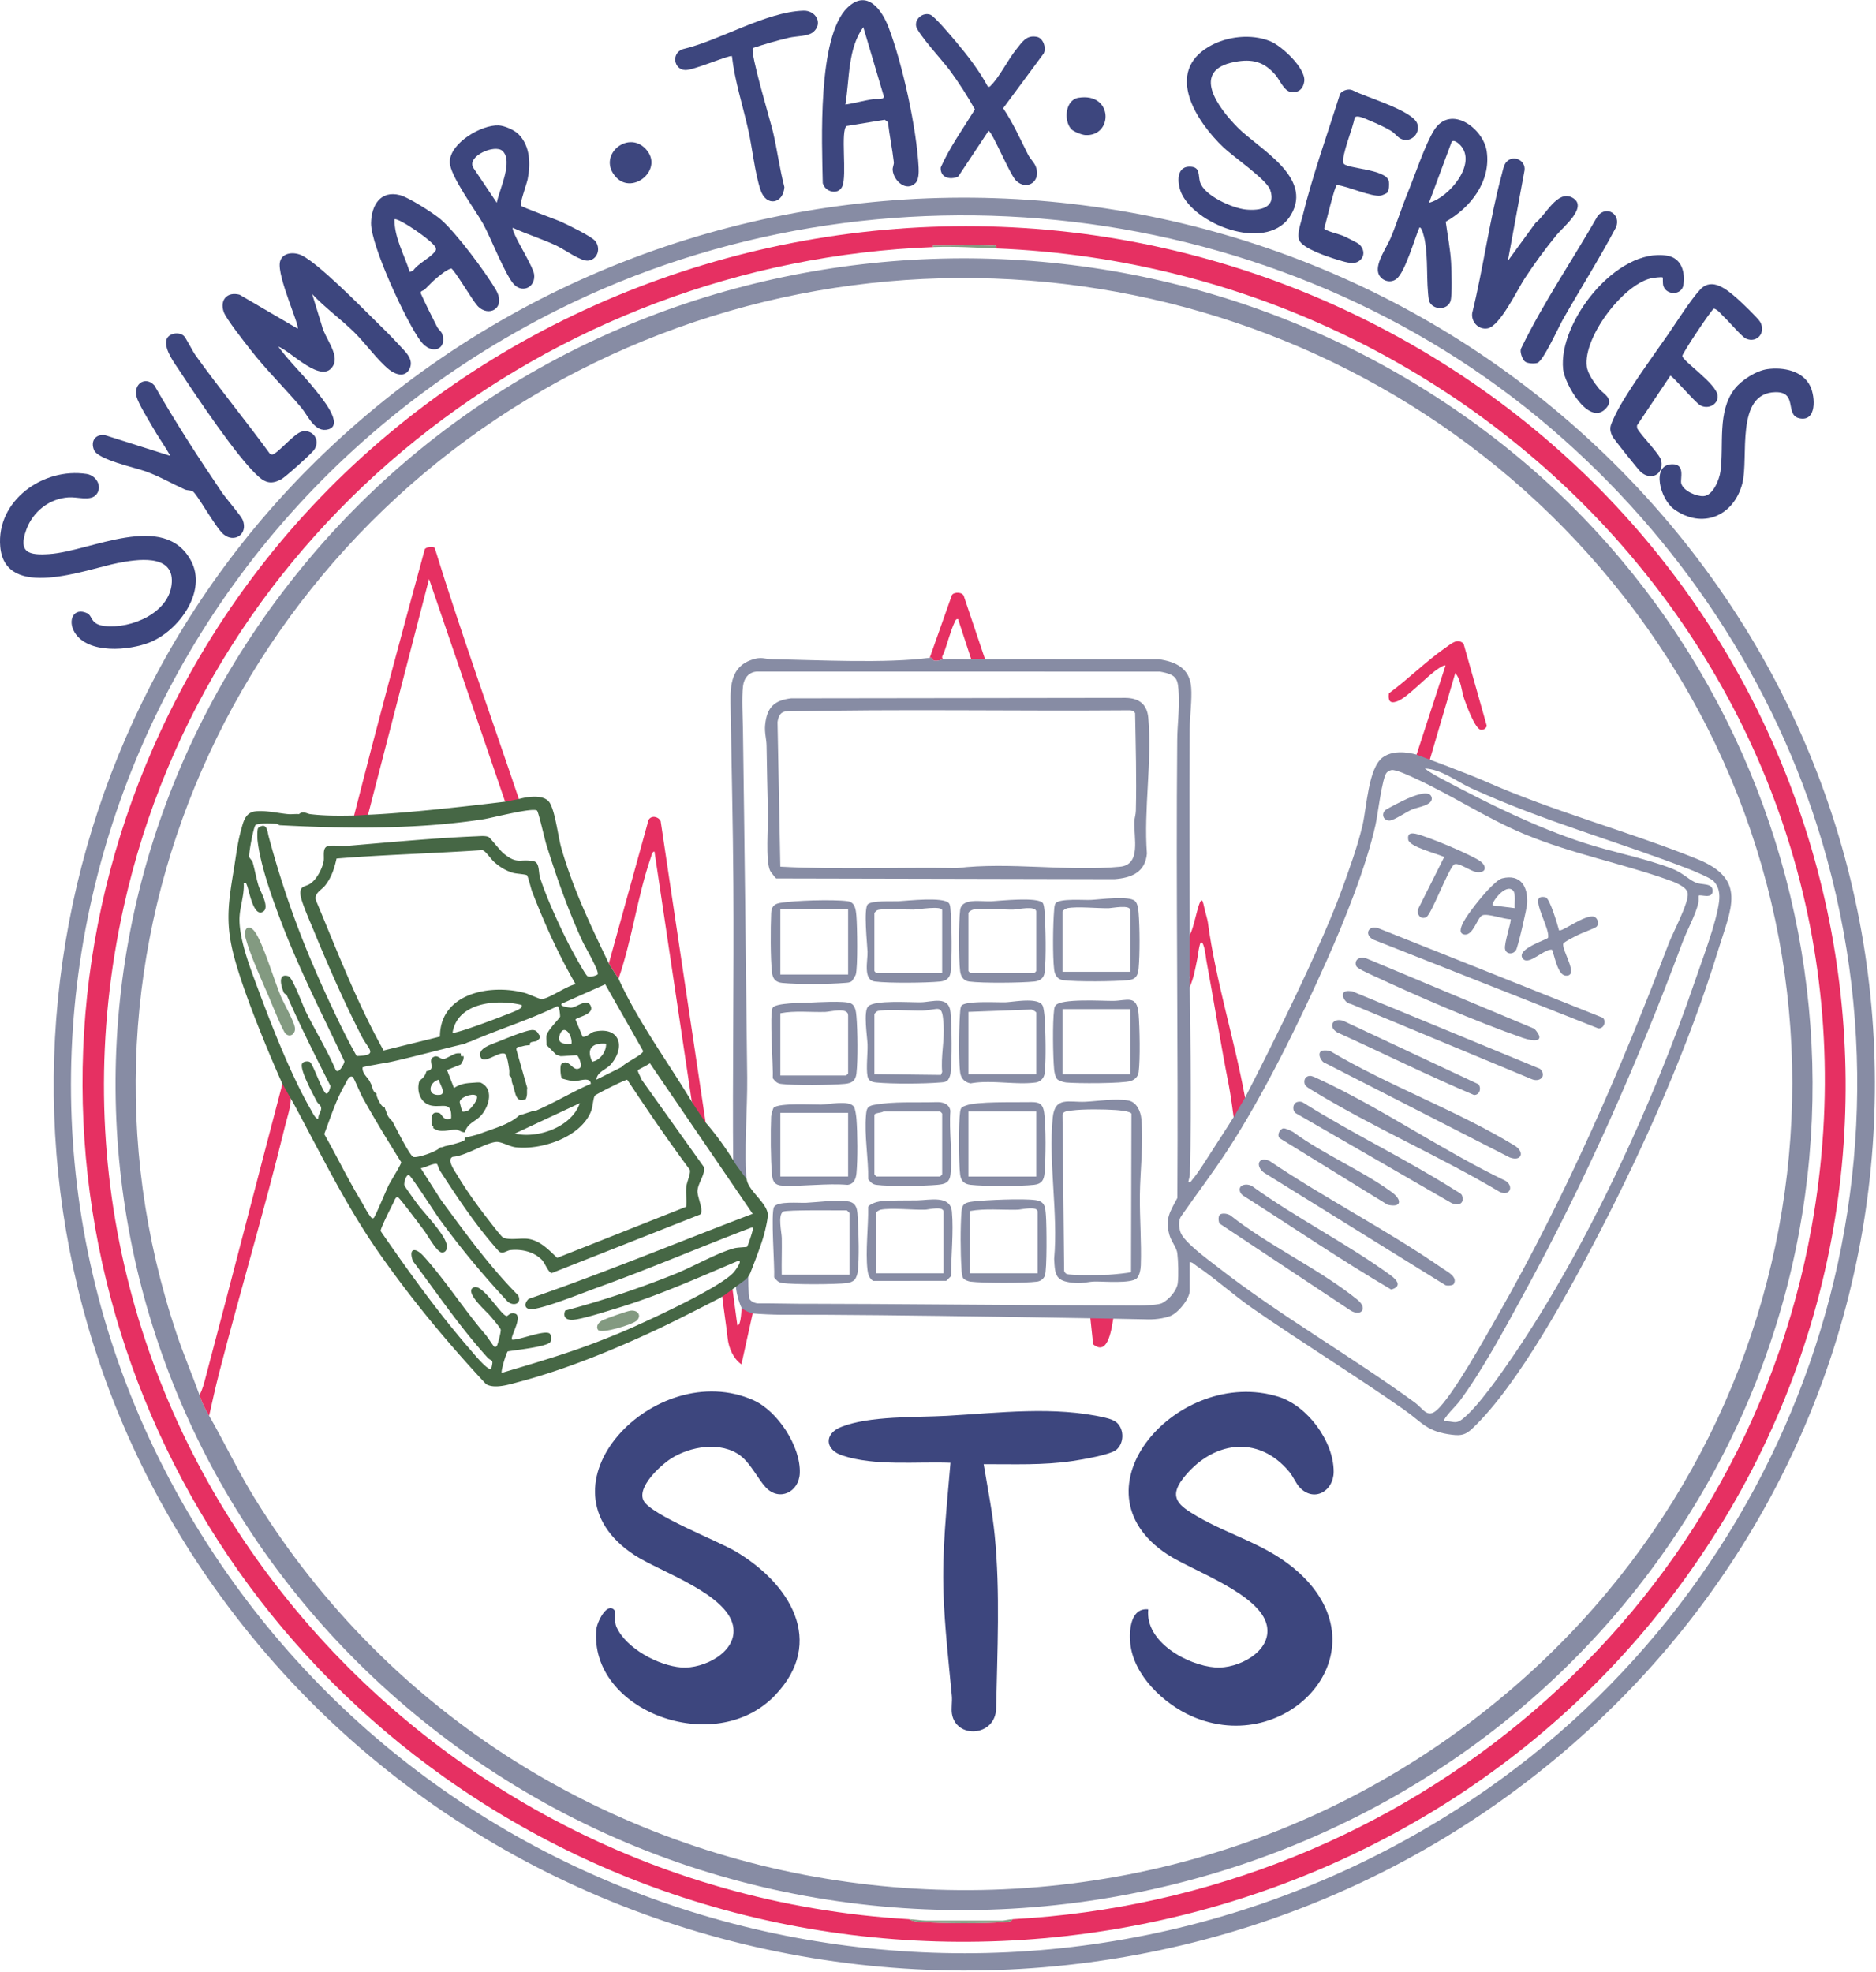 <?xml version="1.0" encoding="UTF-8"?>
<svg data-bbox="-0.002 0.143 1450.411 1524.287" height="2034" viewBox="0 0 1451.25 1525.5" width="1935" xmlns="http://www.w3.org/2000/svg" data-type="color">
    <g>
        <defs>
            <clipPath id="76bc33a7-2f29-4a4f-a64a-68a877422d20">
                <path d="M41 152h1409.5v1372.855H41Zm0 0"/>
            </clipPath>
            <clipPath id="ca0d728b-0fa9-4206-9747-06663fc0a79c">
                <path d="M635 .145h76V149h-76Zm0 0"/>
            </clipPath>
        </defs>
        <g clip-path="url(#76bc33a7-2f29-4a4f-a64a-68a877422d20)">
            <path d="M1200.223 331.734c-209.93-180.277-520.63-215.863-768.157-92.34C73.136 418.513-59.719 862.669 166.02 1203.036c207.437 312.77 630.785 399.899 950.46 203.348 254.403-156.414 379.04-463.617 293.364-754.11-36.836-124.894-111.555-236.324-209.621-320.539m67.234 46.18c265.664 284.504 238.055 725.098-57.137 976.797-313.382 267.215-797.668 212.734-1039.78-120.047-201.564-277.04-162.51-657.278 86.447-890.021 286.63-267.96 742.778-253.41 1010.469 33.27" fill="#878ca4" data-color="1"/>
        </g>
        <path d="M476.719 137.246c-15.446-16.371 8.61-37.059 22.676-22.144 14.636 15.515-9.641 35.96-22.676 22.144" fill="#3d467e" data-color="2"/>
        <path d="M828.672 99.852c-5.988-6.633-4.633-22.57 5.613-24.22 26.996-4.347 26.985 30.013 5.332 28.868-2.742-.145-9.164-2.676-10.945-4.648" fill="#3d467e" data-color="2"/>
        <path d="M764.172 67c1.64.406 1.707-.262 2.586-1.133 6.465-6.398 13.148-19.945 19.414-27.664 4.562-5.625 7.691-11.285 15.93-9.691 4.89.945 7.414 8.398 5.336 12.777l-31.415 42.453c7.715 11.438 13.172 23.805 19.34 36.043 1.524 3.02 4.684 5.89 5.907 9.067 4.437 11.53-6.934 18.945-15.223 10.949-4.938-4.766-18.645-38.535-21.36-38.535l-23.464 35.363c-6.192 2.738-13.899.973-13.524-7.012 6.98-15.726 17.403-30.238 26.48-44.965-5.89-10.504-12.402-20.691-19.542-30.394-4.809-6.531-24.996-28.5-25.942-34.067-.992-5.843 5.34-10.82 10.973-8.824 3.266 1.156 16.523 16.957 19.844 20.899 8.91 10.582 18.183 22.554 24.66 34.734" fill="#3d467e" data-color="2"/>
        <path d="M582.41 37.191c-2.316 3.579 13.602 56.418 15.59 64.903 3.305 14.113 5.117 28.613 8.805 42.656-.88 12.852-14.012 15.527-18.442 2.29-4.539-13.56-6.312-32.528-9.625-47.087-4.273-18.77-10.312-37.281-12.527-56.492-1.29-1.36-29.219 10.781-35.867 10.734-9.16-.062-11.23-13.12-2.168-16.136 28.594-6.704 64.152-28.848 93.308-29.817 9.54-.316 15.309 9.778 7.782 16.426-4.075 3.602-12.977 3.121-19 4.543-9.375 2.21-18.735 4.918-27.856 7.98" fill="#3d467e" data-color="2"/>
        <g clip-path="url(#ca0d728b-0fa9-4206-9747-06663fc0a79c)">
            <path d="M653.95 80.91c7.054-1.062 13.933-3.015 20.991-4.14 2.473-.395 8.102.843 8.88-1.872L667.84 21c-12.145 16.66-10.57 40.285-13.89 59.91m54.26 60.695c-7.16 7.145-17.019-1.792-17.66-10.113-.163-2.14 1.106-4.11.884-6.117-1.149-10.254-3.36-20.59-4.536-30.863l-2.449-1.864-29.469 4.817c-5.015 3.226.473 38.586-3.445 46.844-3.281 6.914-13.254 4.187-15.066-2.579-.614-31.261-4.27-113.02 19.035-135.757C670.543-8.7 682.098 7.3 687.418 21.23c10.766 28.188 21.746 78.391 23.215 108.38.172 3.5.199 9.378-2.422 11.995" fill="#3d467e" data-color="2"/>
        </g>
        <path d="M957.324 98.508c16.68 16.855 58.598 38.402 41.364 67.691-16.946 28.793-71.461 9.395-84.27-15.68-3.582-7.007-5.32-21.234 5.387-21.558 9.125-.277 6.87 6.512 8.523 11.926 3.219 10.543 25.176 20.195 35.492 21.215 10.938 1.078 23.887-1.309 18.672-15.457-2.879-7.813-28.422-25.399-35.949-32.532-21.14-20.043-45.906-58.336-10.852-78.316 13.621-7.762 32.368-9.856 47.02-3.86 8.816 3.606 27.61 20.965 26.242 31.04-.734 5.398-4.101 8.882-9.863 8.3-5.742-.582-8.88-9.226-12.426-13.332-8.96-10.367-18.074-12.543-31.398-10.066-34.828 6.476-12.727 35.687 2.058 50.629" fill="#3d467e" data-color="2"/>
        <path d="M1333.75 245.277c-2.258-2.078-4.71-5.644-7.898-6.578-2 .914-24.23 34.328-24.426 36.613-.324 3.727 26.84 21.606 27.328 30.997.351 6.824-7.578 10.64-13.504 7.226-4.164-2.394-21.469-22.926-23.094-22.887l-25.797 38.497.086 2.09c3.004 5.78 17.77 20.132 18.711 25.253 2 10.856-8.254 15.63-16.004 8.504-1.949-1.793-20.968-25.601-21.816-27.398-2.89-6.153-1.559-8.121.93-13.824 7.425-17.04 30.605-48.364 42.043-64.95 6.703-9.718 17.488-26.86 25.015-34.902 9.133-9.758 20.656.223 28.219 6.766 3.285 2.84 16.398 15.39 18.066 18.3 4.75 8.293-2.386 16.696-10.863 13.02-3.27-1.418-13.031-13.082-16.996-16.727" fill="#3d467e" data-color="2"/>
        <path d="M1073.078 149.121c-.52.55-3.945 2.031-4.8 2.18-7.372 1.277-25.485-7.27-34.016-8.133-1.785.191-8.45 29.316-9.88 33.559.305 1.726 12.055 4.593 14.415 5.62 2.2.962 11.433 5.481 12.648 6.614 4.32 4.008 4.575 10.062-.64 13.305-4.32 2.687-11.68-.008-16.551-1.461-6.988-2.086-26.227-8.473-29.09-14.793-2.144-4.739 1.09-13.172 2.383-18.442 7.785-31.765 19.297-63.726 29.09-94.93 1.73-2.738 6.789-4.285 9.761-2.777 9.598 5.184 46.817 15.653 50.04 25.989 2.542 8.168-6.051 15.402-13.36 11.191-2.207-1.27-4.156-4.09-7.035-5.813-4.512-2.699-10.961-5.683-15.863-7.671-2.926-1.184-10.993-5.418-12.309-2.282-.918 6.996-10.484 29.52-8.621 34.961 1.543 4.5 33.293 4.227 35.156 14.09.403 2.149.16 7.207-1.328 8.793" fill="#3d467e" data-color="2"/>
        <path d="m1166.453 201.816 21.414-29.39c7.762-5.801 16.77-25.563 28.188-19.676 13.254 6.832-6.84 22.879-11.649 28.727-8.886 10.812-17.246 22.214-24.926 33.918-5.777 8.808-19.128 37.074-28.828 38.667-6.898 1.137-12.632-4.968-11.797-11.792 8.633-35.07 13.579-72.993 22.961-107.665.793-2.933 1.457-7.039 3.524-9.316 5.277-5.812 15.012-1.344 14.02 6.445Zm0 0" fill="#3d467e" data-color="2"/>
        <path d="M1367.328 285.555c12.137-1.657 27.418 1.172 33.14 13.386 3.86 8.247 5.036 27.602-8.562 24.645-11.379-2.473-.953-20.5-18.426-20.2-31.5.544-20.418 50.755-25.664 70.723-6.632 25.25-31.136 35.567-52.914 19.7-10.558-7.692-17.754-34.11-1.562-34.657 10.812-.367 6.203 11.403 7.265 14.953 1.711 5.73 11.735 10.02 17.239 9.696 7.367-.434 12.258-12.91 13.09-19.09 2.777-20.656-2.684-46.344 11-63.895 5.367-6.878 16.687-14.074 25.394-15.261" fill="#3d467e" data-color="2"/>
        <path d="M1286.277 214.656c-.629-.66-7.687.305-9.437.735-21.762 5.37-52.242 45.875-49.313 68.191.735 5.598 5.965 12.898 9.543 17.2 3.395 4.09 12.387 7.948 4.86 15.59-13.004 13.198-31.457-19.313-32.696-30.552-4.011-36.394 41.38-94.597 80.528-88.023 11.062 1.86 14.05 12.773 12.492 22.68-1.274 8.12-13.164 8.144-15.504.664-.602-1.93-.246-6.25-.473-6.485" fill="#3d467e" data-color="2"/>
        <path d="M1179.582 279.617c-1.809-1.496-4.246-7.715-2.828-10.168 17.254-35.562 39.668-68.152 59.219-102.418 7.082-8.46 18.136-1.14 14.152 8.817-12.848 24.23-27.52 47.468-41.07 71.261-3.375 5.922-15.262 32.313-19.828 33.664-2.454.723-7.645.497-9.645-1.156" fill="#3d467e" data-color="2"/>
        <path d="M1129.691 112.316c-1.558-1.68-5.898-5.285-6.988-1.843l-17.246 46.406c15.23-3.84 37.582-30.164 24.234-44.563m-31.714 63.829c-3.676 8.597-11.008 34.312-17.649 39.597-5.168 4.113-12.86.969-14.23-5.05-1.782-7.79 6.75-19.442 9.918-27.075 4.656-11.219 8.234-22.992 12.867-34.21 5.379-13.024 13.785-38.274 20.64-48.907 12.856-19.941 38.012-1.098 40.59 16.54 3.403 23.276-12.5 43.62-31.718 54.472 1.41 10.574 3.593 21.242 4.168 31.926.316 5.925.984 24.828-.47 29.468-2.331 7.434-14.327 7.168-16.718-.511-2.238-15.172-.395-31.95-3.262-47.028-.226-1.18-2.32-10.62-4.136-9.222" fill="#3d467e" data-color="2"/>
        <path d="M289.574 247.387c6.098 6.004 13.113 12.816 18.836 19.148 4.75 5.262 12.3 11.32 8.277 19.05-3.562 6.833-11.132 4.044-15.824.235-8.89-7.218-18.511-20.648-27.113-29.058-10.348-10.11-22.309-18.676-32.266-29.258l7.547 24.555c2.024 8.921 13.38 21.765 8.906 30.41-8.351 16.14-33.078-11.09-42.66-14.301 8.782 11.879 19.746 22.14 28.86 33.723 3.87 4.921 22.437 26.586 9.968 30.23-10.535 3.086-15.628-10.363-21.156-16.898-12.914-15.278-27.172-29.196-39.496-45.036-4.207-5.414-18.64-23.71-20.39-28.824-3.227-9.433 2.734-15.918 12.292-13.351l44.895 26.23c1.867-1.933-16.176-40.644-13.668-51.66 1.723-7.57 11.238-7.918 17.227-4.844 13.046 6.696 43.953 38.02 55.765 49.649" fill="#3d467e" data-color="2"/>
        <path d="M73.71 383.371c-4.534 4.14-14.175.969-20.565 1.375-15.055.957-27.672 10.969-32.782 24.992-6.527 17.93 2.016 19.977 17.828 18.899 31.907-2.168 88.668-33.434 109.493 5.02 12.918 23.85-9.422 54.206-31.63 63.214-15.913 6.453-47.902 9.36-58.261-7.562-5.781-9.446-.746-19.778 9.586-14.93 4.484 2.105 2.328 8.648 13.621 9.914 20.625 2.309 50.633-10.305 51.906-33.742 1.223-22.602-27.738-17.715-41.777-14.985C67.07 440.25 3.824 465.074.179 422.813c-3.054-35.465 33.094-61.356 66.844-56.149 8.114 1.25 12.899 11.031 6.688 16.707" fill="#3d467e" data-color="2"/>
        <path d="M172.86 413.293c-6.317-5.344-20.56-31.602-23.934-33.305-1.703-.86-4.117-.492-6.102-1.39-10.195-4.618-19.234-9.953-29.996-13.871-8.512-3.102-37.015-9.067-40.101-16.594-2.782-6.781.894-12.317 8.265-11.563l50.832 16.106c-4.445-7.727-9.683-15.063-14.094-22.813-3.09-5.425-10.835-17.91-12.152-23.156-2.473-9.828 7.024-16.035 13.871-8.52 16.14 28.282 33.926 55.692 52.16 82.657 3.223 4.77 14.711 17.914 16.114 21.328 4.46 10.871-6.364 18.312-14.864 11.121" fill="#3d467e" data-color="2"/>
        <path d="M142.262 259.871c1.515 1.414 6.742 11.871 9.02 15.043 18.546 25.824 38.84 50.52 57.59 76.211l1.538.5c3.778.133 16.867-16.234 23.05-17.738 8.31-2.024 14.727 6.258 9.642 13.992-1.88 2.851-22.133 21.039-25.34 22.8-7.074 3.887-11.86 3.329-17.887-2.054-16.14-14.418-47.75-61.703-60.797-81.508-4.055-6.152-11.855-16.289-10.437-23.742 1.07-5.633 9.812-7.062 13.62-3.504" fill="#3d467e" data-color="2"/>
        <path d="M384.313 156.875c1.703-9.754 13.082-32.23 4.347-40.168-5.824-5.297-27.594 3.965-22.598 12.977Zm16.75-53.11c9.136 9.098 9.488 23.079 7.16 34.75-.727 3.653-6.317 19.048-5.262 20.551.973 1.38 26.871 10.555 31.305 12.606 5.218 2.414 23 11.031 26.043 14.617 4.617 5.441 2.289 14.27-5.118 15.324-5.734.813-18.293-8.504-24.449-11.433-11.097-5.278-22.972-8.856-34.125-14.012-.117 1.785 1.047 4.055 1.762 5.715 2.937 6.836 14.035 24.836 14.789 30.187 1.348 9.543-8.125 14.785-14.98 8.524-6.7-6.114-18.622-36.961-24.375-47.309-5.88-10.57-25.97-37.574-25.875-47.984.132-14.707 24.597-28.95 37.847-28.274 4.55.235 12.027 3.504 15.277 6.739" fill="#3d467e" data-color="2"/>
        <path d="m316.934 210.379 2.675-1.055c3.727-5.414 12.254-9.304 16.106-13.847.992-1.172 1.883-1.832 1.422-3.606-1.301-4.984-30.028-24.266-31.98-22.144-.102 14.37 7.636 27.242 11.777 40.652m20.765 4.73c-3.16 2.602-6.027 5.84-8.996 8.703-1.3 1.258-3.652 1.157-3.258 3.07 3.985 8.77 8.297 17.395 12.664 25.973 1.032 2.02 3.344 3.555 4.012 5.61 3.914 12.008-8.246 16.441-16.453 5.762-11.016-14.336-38.926-74.524-38.629-91.66.238-13.524 7.094-25.579 22.426-21.598 6.765 1.754 25.785 13.906 31.5 18.785 11.594 9.902 34.96 41.101 42.73 54.633 8.098 14.097-5.726 21.562-14.34 12.199-4.043-4.395-17.57-27.602-20.308-28.953-3.828 1.191-8.129 4.832-11.348 7.476" fill="#3d467e" data-color="2"/>
        <path d="M722.422 191.121C424.418 202.29 160.918 407.918 95.758 701.266c-87.668 394.687 211.84 760.347 607.402 783.43 2.32 1.527 6.313 2.023 9.059 2.179 18.965 1.078 46.515 1.324 65.347.012 2.22-.157 4.442-.008 5.84-2.192 304.043-16.36 564.043-233.816 618.106-535.824 71.008-396.676-238.98-741.043-630.946-756.68.598-3.242-1.632-2.058-3.695-2.14-13.719-.543-28-.016-41.785 0-.824 0-5.555-.453-2.664 1.07m385.812 84.977c326.395 198.87 422.23 629.035 196.211 943.773-218.62 304.438-653.933 372.977-960.68 155.059C91.356 1195.613-7.8 865.19 118.794 577.719c166.145-377.29 637.496-516.063 989.441-301.621" fill="#e63062" data-color="3"/>
        <path d="M783.41 1484.7c-1.398 2.179-3.62 2.034-5.84 2.19-18.832 1.31-46.386 1.067-65.347-.011-2.75-.156-6.739-.656-9.059-2.18 3.938.23 10.313 1.07 13.375 1.07h58.848c1.324 0 5.422-.93 8.023-1.07" fill="#839a81" data-color="4"/>
        <path d="M722.422 191.121c-2.89-1.523 1.844-1.066 2.668-1.07 13.785-.016 28.062-.543 41.785 0 2.059.082 4.293-1.102 3.695 2.14-15.906-.632-32.054-1.675-48.148-1.07" fill="#839a81" data-color="4"/>
        <path d="M161.781 1095.234c12.309 21.407 22.18 42.692 35.285 63.918 210.239 340.5 685.817 405.035 983.301 137.785 241.098-216.601 276.317-578.734 75.89-835.34-187.26-239.753-522.597-314.492-797.421-180.449C181.46 416.438 36.57 733.977 136.68 1032.066c5.336 15.883 11.992 31.336 17.613 47.118 2.648 7.441 3.504 9.117 7.488 16.05m981.813-765.703c266.777 195.883 339.922 566.184 159.18 848.008-206.797 322.45-658.086 397.809-962.829 163.762C54.262 1121.887 4.258 718.063 234.563 437.77c222.359-270.622 626.746-315.508 909.03-108.239" fill="#878ca4" data-color="1"/>
        <path d="M218.488 838.441c6.825-.949 3.297 1.809 4.301 5.692.32 1.23 2.5.383 2.117 7.148-.355 6.371-3.027 14.164-4.586 20.559-15.5 63.594-34.386 126.594-50.738 189.996-2.852 11.047-5.316 22.27-7.8 33.398-3.985-6.933-4.84-8.613-7.489-16.05 2.285-3.743 3.68-9.57 4.828-13.895 20.047-75.547 39.469-151.273 59.367-226.848" fill="#e63062" data-color="3"/>
        <path d="M592.266 1150.5c-5.887-6.375-11.543-18.3-19.352-24.27-15.047-11.492-39.223-7.406-54.14 2.344-8.044 5.258-26.266 21.961-20.895 32.328 5.785 11.164 56.922 30.871 71.023 39.176 41.668 24.54 70.692 69.938 30.371 111.711-46.562 48.238-143.683 11.66-137.957-51.289.508-5.547 7.977-20.922 13.696-15.195 1.625 1.629-.336 8.465 1.976 13.523 7.57 16.567 32.492 29.774 50.188 31.117 17.101 1.297 44.086-12.043 39.867-32.37-5.156-24.852-56.527-41.731-76.07-54.462-81.25-52.926 16.156-153.824 92.007-119.832 18.622 8.348 36.57 35.774 35.739 56.367-.598 14.727-15.996 22.172-26.453 10.852" fill="#3d467e" data-color="2"/>
        <path d="M1005.254 1150.5c-2.621-2.84-4.922-8.328-7.895-11.902-24.441-29.41-60.187-23.368-82.324 5.343-11.484 14.895-2.433 21.192 10.653 28.883 26.472 15.555 55.39 22.07 79.21 43.832 67.02 61.23-9.168 143.617-83.128 110.95-21.594-9.536-45.004-31.704-47.41-56.376-.985-10.101.261-27.617 13.906-26.21-2.625 25.16 30.23 43.28 51.898 44.921 17.125 1.301 44.05-12.027 39.867-32.37-5.035-24.477-57.34-42.27-76.703-54.9-77.168-50.331 8.73-146.14 85.738-122.116 22.344 6.972 42.707 34.472 42.645 58.007-.043 15.227-15.418 23.887-26.457 11.938" fill="#3d467e" data-color="2"/>
        <path d="M864.36 1100.95c5.406 5.359 5.132 15.534-.676 20.53-4.66 4.004-26.707 7.688-34.028 8.77-22.949 3.398-45.55 2.371-68.71 2.441 3.034 18.215 6.726 36.7 8.546 55.102 4.34 43.848 1.965 89.852 1.117 133.687-.43 22.149-31.125 23.938-34.21 4.266-.672-4.281.347-9.394-.075-13.832-2.465-25.976-5.539-53.086-6.453-79.144-1.191-33.926 2.567-67.477 5.399-101.16-26.41-1.016-58.344 2.714-83.7-5.641-13.324-4.395-14.246-16.602-1.14-21.95 21.758-8.878 58.543-7.421 82.203-8.738 40.023-2.23 83.172-7.75 122.515 1.504 3.059.719 6.954 1.922 9.211 4.164" fill="#3d467e" data-color="2"/>
        <path d="m1095.824 583.797 22.446-69.027c-1.637-.168-3.868 1.37-5.239 2.238-9.117 5.77-23.765 22.41-32.226 25.55-5.778 2.145-7.075-.734-6.399-6.156 15.125-11.132 28.535-24.691 43.98-35.437 4.192-2.918 9.063-7.606 13.805-3.031l17.996 63.703c-.726 1.937-2.406 3.148-4.554 2.945-4.496-.422-11.238-19.05-12.852-23.629-2.277-6.453-2.484-14.96-6.984-20.285l-20.344 69.168c-3.16-.277-10.18-2.262-9.629-6.04" fill="#e63062" data-color="3"/>
        <path d="m566.527 996.281 3.895 29.043c1.547.153 2.16-3.262 2.39-4.508.665-3.605.57-5.933.891-9.039.684.258 2.465-.445 3.465.04 1.797.867 4.297 3.59 5.098 4.242l-8.707 39.43c-6.176-4.4-9.801-12.294-10.7-20.56-1-9.218-3.132-23-4.132-31.71-.297-2.563 5.812-6.215 7.8-6.938" fill="#e63062" data-color="3"/>
        <path d="M843.324 1018.195c3.438-.058 9.258.637 12.11-.023.898-.207.3-2.07 2.328-2.227 3.136-.242 3.207 2.102 3.754 2.25-1.399 7.871-3.82 31.782-15.88 21.762Zm0 0" fill="#e63062" data-color="3"/>
        <path d="M545.883 868.402c-.258-.297-5.192-3.191-6.074-4.613-1.543-2.488-3.391-9.387-4.621-11.437l-28.903-193.66c-2.035.46-2.11 2.68-2.668 4.273-10.379 29.676-14.676 64.176-25.14 94.16 0 0-6.735-10.195-7.489-11.77l30.7-110.988c2.027-3.762 7.425-2.918 9.386.82Zm0 0" fill="#e63062" data-color="3"/>
        <path d="M963.156 849.145c.82 4.496-1.523 4.023-1.773 4.632-1.063 2.59-1.758 15.02-6.504 14.434-.606-5.152-3.09-22.594-4.25-28.473-6.637-33.574-11.203-63.496-17.48-97.133-.243-1.293-1.504-14.375-4.102-13.53-1.23.402-2.527 11.175-2.813 12.546-1.683 8.14-2.605 14.414-5.875 21.926-2.785 1.18-2.746-3.445-2.152-5.727.313-1.199 2.668.157 2.168-2.293-.223-1.074-2.156-.414-2.156-.539v-14.98c0-.113-1.985-3.223-1.676-4.371.8-3 3.777-8.715 3.816-12.746 3.602-3.754 7.957-35.817 10.602-23.504 1.504 7 3.062 11.488 3.418 14.11 6.3 46.374 20.336 89.468 28.777 135.648" fill="#e63062" data-color="3"/>
        <path d="M762.008 509.969c-3.211.008-7.555-.024-10.696 0l-10.175-31.043c-1.848-.235-2.121 1.363-2.73 2.625-3.075 6.351-5.567 16.558-8.34 23.758-.528 1.363-2.422 3.597-.153 4.66-1.445.062-3.684 1.629-7.031 1.156-2.34-.328-.742-2.61-3.672-2.227l17.117-48.425c1.465-2.739 8.617-2.7 9.39 1.054Zm0 0" fill="#e63062" data-color="3"/>
        <path d="M829.191 859.082c-2.656.348-7.148.445-7.273 3.43l1.293 120.695c.281.957 1.023 1.926 1.922 2.363 2.48 1.207 27.836.805 32.68.575 2.699-.133 16.644-1.403 17.144-2.118l.316-122.43c-.628-1.91-9.523-2.695-12.109-2.867-9.11-.613-25.117-.804-33.973.352m50.172 129.883c-4.488 4.144-25.238 2.355-32.34 2.441-4.828.059-9.406 1.57-14.972 1.149-15.235-1.157-15.953-5.188-16.574-18.707 3.183-35.114-4.52-74.79-1.098-109.246 1.656-16.684 12.687-11.618 25.191-12.258 10.422-.535 22.66-2.653 33.117-.996 6.551 1.035 9.743 8.394 10.266 14.336 1.703 19.296-.941 39.636-1.164 58.84-.207 18.007 1.34 36.574.711 54.437-.105 2.914-.969 8.004-3.137 10.004" fill="#878ca4" data-color="1"/>
        <path d="M874.352 780.668h-52.426v50.336h52.426Zm-56.407 54.266c-1.578-1.575-2.289-5.41-2.496-7.668-.918-10.133-1.293-36.446.004-46.118.18-1.343.188-2.046 1.043-3.238 4.063-5.672 36.34-3.55 44.527-3.62 10.692-.09 18.524-5.188 19.786 10.085.851 10.297 1.324 35.254.02 45.031-.458 3.438-2.766 5.703-6.016 6.824-6.07 2.094-42.493 2.036-50.235 1.176-1.777-.199-5.445-1.285-6.633-2.472" fill="#878ca4" data-color="1"/>
        <path d="M801.598 859.844h-52.426v50.34h52.426Zm-6.614-7.207c7.395-.137 11.528-.282 12.75 8.027 1.512 10.281 1.301 36.156.332 46.844-.496 5.512-2.328 8.394-8.05 9.066-10.34 1.215-38.918 1.207-49.262 0-4.973-.578-7.45-3.113-8.027-8.023-1.106-9.414-1.27-39.031-.024-48.223.485-3.562 1.313-3.914 4.524-5.101 8.648-3.207 36.789-2.383 47.757-2.59" fill="#878ca4" data-color="1"/>
        <path d="M749.172 706.305v44.937c0 .113 1.492 1.606 1.601 1.606h49.22c.112 0 1.605-1.493 1.605-1.606v-46.008c0-4.945-14.715-1.629-17.61-1.562-8.664.203-23.453-1.469-31.043-.016-1.258.242-3.476 1.59-3.773 2.649m57.488-7.742c.914 1.136 1.266 4.972 1.395 6.636.86 10.95 1.402 36.805.02 47.168-.59 4.403-3.677 6.54-8.016 6.965-10.782 1.055-40.012 1.356-50.407-.012-4.34-.57-6.441-4-6.925-8.054-1.18-9.93-1.141-37.145.007-47.121 1.133-9.872 16.387-6.47 24.133-6.891 7.047-.387 35.86-3.578 39.793 1.308" fill="#878ca4" data-color="1"/>
        <path d="M603.66 832.027h50.82c.114 0 1.606-1.492 1.606-1.605v-44.938c0-6.578-13.883-2.742-17.61-2.632-11.558.343-23.515-1.164-34.816 1.027Zm22.246-56.394c6.61-.278 27.192-1.57 32.043.496 3.867 1.644 4.274 6.617 4.594 10.387.894 10.562 1.187 33.664-.012 43.93-.676 5.769-3.613 7.554-9.066 8.05-10.817.988-38.992 1.387-49.328.008-3.164-.426-4.375-2.004-6.336-4.36.535-8.347-2.774-50.054-.043-54.566 2.285-3.781 22.875-3.723 28.148-3.945" fill="#878ca4" data-color="1"/>
        <path d="M656.086 860.914H603.66v49.215h52.426Zm-57.527-4.039c4.523-3.77 29.46-2.215 36.71-2.336 5.563-.098 21.313-3.613 25.192 1.469 1.187 1.55 1.914 7.43 2.086 9.68.84 11.003 1.015 30.953.012 41.82-.407 4.398-1.965 8.539-6.954 9.097-16.27-1.355-34.218 1.336-50.175.633-6.012-.265-7.742-3.152-8.239-8.66-1.054-11.633-1.171-33.035-.648-44.832.055-1.207 1.348-6.316 2.016-6.871" fill="#878ca4" data-color="1"/>
        <path d="M874.352 751.777v-47.613c0-4.555-14.063-1.613-16.54-1.562-8.894.18-24.34-1.504-32.113-.016-1.176.223-3.773 1.848-3.773 2.648v46.543Zm-57.532-53.254c3.672-3.57 21.387-2.082 27.082-2.34 6.813-.308 29.88-3.55 34.254.965 1.965 2.024 2.422 6.368 2.653 9.118.918 11.035 1.023 31.933.011 42.886-.504 5.477-2.144 8.54-8.008 9.11-10.828 1.05-39.976 1.36-50.406-.012-4.34-.57-6.445-3.996-6.926-8.055-1.261-10.625-.953-35.129-.02-46.078.138-1.62.204-4.469 1.36-5.594" fill="#878ca4" data-color="1"/>
        <path d="M801.598 830.953V783.34c0-.54-2.852-2.309-3.875-2.367l-48.551 1.832v48.148Zm-57.52-53.25c4.254-3.558 26.856-2.183 33.488-2.344 6.418-.156 26.125-4.32 29.118 2.895.703 1.695 1.214 6.191 1.37 8.258.794 10.293 1.317 34.226.02 43.965a8.08 8.08 0 0 1-6.953 6.953c-15.367 2.05-34.457-2.211-50.203.668-4.793-.817-7.629-3.985-8.191-8.727-1.305-11.039-.856-34.605-.02-46.078.11-1.52.254-4.652 1.371-5.59" fill="#878ca4" data-color="1"/>
        <path d="M802.668 985.027v-47.613c0-4.781-12.805-1.621-15.473-1.559-12.27.29-24.945-1.132-36.953 1.024v48.148Zm-57.441 3.953c-1.247-1.726-1.313-5.472-1.454-7.652-.804-12.473-.902-31.55.004-43.957.45-6.176 2.95-7.156 9.23-7.894 10.11-1.188 38.403-2.38 47.958-1.059 7.543 1.043 7.648 5.426 8.16 12.168.527 6.89.906 41.894-.852 46.305-1.03 2.597-3.355 4.25-6.086 4.613-9.59 1.266-41.777 1.203-51.457-.008-1.566-.195-4.644-1.32-5.503-2.516" fill="#878ca4" data-color="1"/>
        <path d="M728.84 752.848v-48.684c0-3.691-19.05-.559-21.89-.488-5.735.144-24.813-1.16-28.38.508-.504.234-2.156 1.937-2.156 2.12v44.942c0 .11 1.492 1.602 1.606 1.602Zm5.07-54.293c1.254 1.332 1.242 3.8 1.395 5.566.925 10.863 1.39 37.914.011 48.25-.586 4.402-3.675 6.54-8.015 6.965-10.93 1.066-39.813 1.336-50.406-.012-9.508-1.21-5.493-16.07-5.786-23.101-.254-6.028-3.156-33.371.2-36.625 3.203-3.102 18.925-2.133 23.816-2.395 7.313-.398 34.246-3.48 38.785 1.352" fill="#878ca4" data-color="1"/>
        <path d="M683.371 859.844c-1.242 1.097-6.953 1.054-6.953 2.676v46.007c0 .114 1.492 1.606 1.605 1.606h49.215c.114 0 1.606-1.492 1.606-1.606V861.45c0-.113-1.492-1.605-1.606-1.605Zm41.004-7.223c4.797-.164 9.938 1.14 10.82 6.758-1.199 15.543 1.844 34 .09 49.172-.742 6.43-4.344 7.504-10.144 8.043-10.317.96-37.301 1.328-47.176.015-3.184-.422-4.39-2.027-6.336-4.359.266-16.027-3.125-33.855-1.68-49.781.446-4.899 1.016-6.746 6.188-7.723 15.093-2.844 32.843-1.594 48.238-2.125" fill="#878ca4" data-color="1"/>
        <path d="m676.418 830.953 51.39.621 1.032-2.23c-1.11-12.149 1.887-24.348 1.125-36.426-1.098-17.438-3.121-11.547-16.59-11.137-6.621.203-30.926-1.304-34.8.508-.509.234-2.157 1.938-2.157 2.125Zm56.394 5.031c-1.648 1.332-3.546 1.266-5.527 1.434-12.433 1.05-37.012 1.2-49.328.023-3.316-.316-6.172-1.18-6.86-4.91-1.179-6.367.25-17.476.016-24.625-.195-5.898-3.347-25.453.5-29.37 4.989-5.075 32.508-3.028 40.692-3.173 8.867-.16 21.789-5.523 23.011 7.926.97 10.715 1.286 36.82-.007 47.176-.2 1.625-1.29 4.547-2.496 5.52" fill="#878ca4" data-color="1"/>
        <path d="M603.656 670.465c45.32 2.426 91.008.363 136.473 1.117 40.539-4.984 86.117 2.824 126.254-1.066 16.539-1.602 10.676-22.13 11.137-34.871.101-2.84 1.09-5.415 1.164-8.465.613-25.102-.121-50.395-.582-75.489-1.153-1.957-3.149-2.308-5.293-2.195-88.52.703-177.32-1.11-265.668.914-3.934.965-5.075 4.504-5.649 8.219Zm8.328-130.238 258.668-.344c10.457.129 16.715 4.879 17.653 15.515 2.976 33.735-3.63 70.805-1.07 104.942-1.301 14.574-12.044 18.82-25.145 19.793l-261.649-.567c-.558-.273-4.324-5.191-4.699-6-3.648-7.867-1.418-33.976-1.664-44.34-.414-17.37-.808-34.917-1.07-52.43-.082-5.214-1.703-10.042-1.102-15.991 1.356-13.41 6.84-18.996 20.078-20.578" fill="#878ca4" data-color="1"/>
        <path d="M656.086 703.574H603.66v50.344h52.426Zm2.91 55.383c-1.625 1.324-3.578 1.258-5.539 1.426-12.086 1.031-36.289 1.183-48.254.02-5.094-.493-7.39-3.051-7.984-8.063-1.285-10.797-1.149-34.555-.664-45.871.203-4.77 2.129-7.117 6.828-7.934 11.277-1.953 41.054-2.828 52.226-1.379 5.856.758 6.426 6.313 6.88 11.309.671 7.45 1.183 39.746-.473 45.496-.188.656-2.567 4.625-3.02 4.996" fill="#878ca4" data-color="1"/>
        <path d="M729.914 985.031v-47.613c0-4.68-11.86-1.621-14.398-1.563-9.508.223-25.942-1.605-34.254-.015-1.176.222-3.774 1.847-3.774 2.648v46.543Zm-20.55-56.394c9.917-.184 25.843-4.239 27.019 8.73 1.414 15.582-.692 33.957-.61 49.781l-3.742 3.743-56.664.007c-2.93-1.925-3.922-5.242-4.297-8.543-1.695-14.875.817-33.464.528-48.687.996-2.07 6.375-3.871 8.66-4.18 7.648-1.043 20.75-.695 29.105-.851" fill="#878ca4" data-color="1"/>
        <path d="M657.156 986.098v-47.614c0-.183-1.648-1.886-2.156-2.125-6.297.094-46.852-.562-49.242 1.016-4.18 2.758-1.059 16.164-.985 20.324.172 9.457-.214 18.953-.043 28.399Zm3.938 3.941c-1.203 1.316-3.692 2.305-5.5 2.527-9.598 1.168-40.93 1.266-50.387.008-3.18-.422-4.39-2.027-6.336-4.36.54-8.23-2.773-50.05-.047-54.562 2.774-4.59 19.543-2.886 24.672-3.148 10.027-.516 21.984-2.309 32.078-1.14 8.035.933 7.625 7.562 8.051 14.417.652 10.418 1.102 29.63-.02 39.664-.222 1.98-1.199 5.16-2.511 6.594" fill="#878ca4" data-color="1"/>
        <path d="M1329.86 697.477c-1.954 16.078-13.11 45.21-18.688 61.546-32.363 94.77-83.727 206.305-140.012 289.04-8.95 13.156-28.043 40.792-40.004 49.863-5.625 4.265-7.367 1.062-13.93 1.582-1.706-1.477 9.868-12.817 11.372-14.836 18.191-24.406 36.14-58.02 50.867-85.016 47.496-87.078 87.48-177.718 122.058-270.61 3.657-9.835 9.915-20.597 12.313-30.491.371-1.528.059-5.426.25-5.63 1.195-1.269 10.824 3.016 10.8-3.741-.019-6.551-8.722-4.192-13.722-6.66-5.605-2.766-9.887-7.579-18.187-10.739-21.227-8.09-45.887-12.59-67.918-19.82-36.829-12.086-71.504-29.242-105.72-47.285-5.605-2.953-12.171-6.27-17.093-10.176 12.977.64 23.887 9.758 35.652 15.156 55.77 25.602 112.93 41.04 169.27 62.91 3.754 1.457 16.012 6.63 18.332 8.95 4.309 4.312 5.066 10.152 4.36 15.957m-218.49 393.503c-7.344 6.47-10.543-1.335-16.703-5.828-49.86-36.343-104.711-67.472-152.824-105.027-7.172-5.598-26.149-19.281-28.672-26.957-1.242-3.773-1.774-9.234.746-12.57 11.852-16.989 24.45-33.535 35.77-50.891 27.949-42.855 55.449-99.07 76.433-146.113 14.043-31.485 30.39-71.985 37.945-105.426 1.653-7.316 5.196-37.074 8.711-40.508.836-.82 2.371-1.68 3.512-1.91 3.5-.703 14.711 4.719 18.691 6.543 28.348 12.996 55.375 31.004 84.313 43.008 36.969 15.34 74.61 22.375 111.215 35.37 4.61 1.634 14.66 5.259 15.117 10.641.652 7.672-11.496 30.055-14.816 38.79-37.5 98.609-79.418 194.894-131.672 286.671-9.453 16.602-35.34 63.258-47.766 74.207m201.633-426.386c-53.668-21.645-110.574-36.508-164.406-60.282-13.602-6.007-52.77-20.519-52.77-20.519s-16.36-5.219-26.207 2.148c-11.223 8.399-12.289 38.645-15.656 52.825-3.871 16.304-10.16 33.558-15.899 49.367-20.28 55.926-74.914 161.012-74.914 161.012l-8.047 13.832s-10.757 17.046-16.32 25.457c-4.683 7.078-11.246 18.148-16.465 24.195-.953 1.105-1.035 2.25-3.027 1.773.238-1.988 1.055-3.757 1.125-5.816 1.676-47.973-.059-145.04-.059-145.04v-40.66s-.422-105.964-.043-158.929c.067-9.754 1.871-22.547 1.149-32.094-1.13-14.914-11.781-19.93-25.192-21.886-44.75.101-89.527-.164-134.265-.008-3.211.011-7.555-.024-10.7 0-7.09.054-14.324-.317-21.398 0-1.441.062-3.68 1.629-7.027 1.156-2.34-.328-.742-2.61-3.672-2.227-34.234 4.485-85.524 1.715-121.48 1.114-7.012-.117-8.442-2.301-16.516.511-15.16 5.282-16.352 19.13-16.121 33.2.761 46.476 1.894 93.593 2.23 140.066.528 71.89-.789 146.77-.136 218.637.933.972 10.566 12.984 10.566 12.984-2.457-23.055.558-57.758.273-81.824-1.062-89.746-2.015-179.797-3.304-269.535-.145-9.871-1.012-23.84.05-33.219.707-6.242 4.688-11.23 11.184-11.285l311.402.043c13.266 2.398 13.918 5.484 14.493 17.61.562 11.987-1.07 23.78-1.172 35.308-1.067 118.066.863 236.183.097 354.254-5.617 10.71-9.629 15.812-6.156 28.531 1.34 4.918 5.621 9.918 6.133 14.195.715 5.957 1.062 17.188.348 23.14-.649 5.384-6.11 12.263-11.989 15.407-2.84 1.52-12.996 1.918-17.218 1.914-85.032-.082-204.598-1.367-252.075-1.332-14.07.125-32.863-.445-43.457-.308-1.582.02-5.875-1.23-6.789-4.012-.586-1.785-.86-16.55-.613-19.293-7.84-2.305-6.07 5.152-8.133 7.246-.531.535-.976 1.977-1.433 2.117-.5 3.547 2.55 14.324 4.308 17.41.676 1.188 6.348 4.035 8.559 4.282 5.066.558 17.105 1.039 21.883 1.02 79.734-.325 274.449 3.3 280.39 3.53 4.637.176 12.074.41 20.356-2.363 6.129-2.055 15.468-13.39 15.468-19.844V976.47c2.106-.153 3.575 1.699 5.22 2.804 14.378 9.688 28.558 22.54 43.226 32.743 38.597 26.843 78.707 51.464 117.3 78.496 14.473 10.136 17.434 17.047 37.274 19.426 7.219.863 10.547-.036 15.82-5.036 35.488-33.66 75.488-107.652 98.414-151.949 35.469-68.539 69.094-144.68 91.742-218.543 9.735-31.754 22.387-54.195-16.351-69.816" fill="#878ca4" data-color="1"/>
        <path d="M1239.977 787.363c2.77 2.871.785 8.489-3.52 8.219l-174.059-68.687c-7.628-4.012-3.578-11.782 4.344-8.622Zm0 0" fill="#878ca4" data-color="1"/>
        <path d="M1013.063 832.305c1.882-.176 5.027 1.511 6.843 2.351 48.61 22.457 96.106 55.574 144.77 78.844 6.664 4.266 3.289 12.11-4.363 8.637-46.47-27.614-98.473-50.102-144.38-78.16-1.828-1.118-5.992-3.258-6.593-5.204-.977-3.132.344-6.148 3.722-6.468" fill="#878ca4" data-color="1"/>
        <path d="M1124.555 993.43c-.653 1.03-5.707 1.695-7.024.41l-138.687-86.028c-7.61-4.39-6.606-13.75 3.277-9.687 43.434 29.332 90.899 53.422 133.942 83.246 3.398 2.356 12.007 6.488 8.492 12.059" fill="#878ca4" data-color="1"/>
        <path d="M1022.688 812.922c1.917-.645 4.832-.344 6.75.441 44.886 26.68 97.964 45.899 142.195 72.852 8.293 5.055 5.351 12.691-3.828 9.172l-142.262-72.785c-3.484-.723-7.2-8.223-2.855-9.68" fill="#878ca4" data-color="1"/>
        <path d="M1040.879 766.91c1.523-.508 3.484-.191 5.094-.066l145.418 60.027c5.39 5.613-.266 10.774-6.778 7.836l-139.804-58.121c-4.403-.313-8.563-8.125-3.93-9.676" fill="#878ca4" data-color="1"/>
        <path d="M1051.648 741.281c1.875-.566 3.875-.351 5.696.301l129.707 54.316c9.347 10.43-.367 10.012-9.125 6.985-35.625-12.313-82.621-32.696-117.067-48.774-2.355-1.097-10.73-4.847-11.605-6.605-1.23-2.465-.29-5.418 2.394-6.223" fill="#878ca4" data-color="1"/>
        <path d="M1003.508 852.531c1.558-.46 3.086-.386 4.523.407 38.16 24.035 80.117 44.015 118.074 68.105 1.407.894 4.352 2.262 4.856 3.707 2.219 6.41-2.73 8.457-8.094 5.941l-120.086-69.28c-3.324-1.81-3.023-7.77.727-8.88" fill="#878ca4" data-color="1"/>
        <path d="M961.777 916.754c2.352-.715 5.055-.274 7.098 1.035 33.809 24.512 73.203 44.266 106.758 68.707 5.137 3.742 9.222 8.7.578 11.098-38.879-22.805-76.367-48.442-114.504-72.637-3.168-2.02-4.09-6.937.07-8.203" fill="#878ca4" data-color="1"/>
        <path d="M944.586 939.16c2.14-.719 5.273-.12 7.195 1.078 29.817 23.606 69.293 41.73 98.387 65.309 8.066 6.539 2.937 13.168-5.191 8.39L943.359 946.52c-.828-1.965-1.418-6.477 1.227-7.36" fill="#878ca4" data-color="1"/>
        <path d="M1143.645 838.75c2.593 3.086.964 8.473-3.391 8.344-35.625-15.028-70.473-32.442-105.79-48.403-7.487-4.55-3.394-11.636 4.688-8.96Zm0 0" fill="#878ca4" data-color="1"/>
        <path d="M1170.465 688.914c-5.922-5.934-17.3 10.063-15.793 11.5l17.121 2.152c-.36-3.34 1.012-11.308-1.328-13.652m-1.88 22.211c-5.21.145-17.304-4.582-21.75-3.059-3.98 1.364-7.07 16.008-14.07 14.88-8.413-1.356 4.247-17.173 6.505-20.274 3.882-5.328 17.207-21.824 22.816-23.188 14.371-3.492 19.96 6.461 19.316 19.313-.191 3.86-7.144 33.965-8.652 36.277-2.395 3.668-7.687 3.188-8.473-.969-.816-4.304 5.285-22.011 4.309-22.98" fill="#878ca4" data-color="1"/>
        <path d="M1206.04 719.684c1.956 1.668 20.19-12.551 27.05-10.5 3.031.906 4.187 5.886 1.832 7.832-1.512 1.246-11.082 4.656-14.113 6.207-2.043 1.043-11.04 5.472-11.461 6.804-1.535 4.868 12.976 25.762 1.66 24.723-5.942-.543-8.422-15.246-10.375-20.055-6.102-.925-17.961 12.563-22.528 6.996-6.105-7.445 19.067-14.898 19.438-16.238 1.746-6.289-11.398-27.555-6.563-30.988 1.106-.79 3.364-.684 4.68-.281 3.363 1.03 9.145 21.004 10.38 25.5" fill="#878ca4" data-color="1"/>
        <path d="M992.723 872.906c1.457-.277 5.988 1.91 7.57 2.762 23.398 17.27 53.219 29.695 76.41 46.629 8.008 5.848 7.715 12.3-3.289 9.703l-83.383-51.422c-2.535-2.348-.062-7.14 2.692-7.672" fill="#878ca4" data-color="1"/>
        <path d="M1117.223 662.984c-5.407-2.605-26.965-7.793-27.84-13.437-.692-4.453 1.59-5.375 5.648-4.543 8.801 1.8 42.133 15.86 49.68 20.973 5.59 3.78 5.473 9.46-2.23 8.695-5.09-.508-14.262-8.074-17.782-5.86-5.164 5.41-17.457 38.77-21.379 40.731-4.617 2.312-7.925-2.723-5.933-7.012Zm0 0" fill="#878ca4" data-color="1"/>
        <path d="M1071.496 626.86c1.04-1.067 14.816-8.036 17.184-9.016 3.98-1.653 17.043-7.39 18.765-1.192 1.77 6.368-10.89 7.637-15.558 9.75-4.16 1.883-12.91 7.813-16.352 8.317-4.875.71-7.379-4.418-4.039-7.86" fill="#878ca4" data-color="1"/>
        <path d="M273.637 631.984c17.496-68.836 36.281-138.687 54.984-207.144 1.152-1.766 6.649-2.422 7.684-.918 19.992 64.765 44.039 131.656 65.668 195.883l-2.176.441c-2.95.121-6.145-.379-9.05-.07L331.91 447.914l-47.648 184.063c-2.82.113-6.711-.059-10.625.007" fill="#e63062" data-color="3"/>
        <path d="M462.574 1028.754c-1.87-2.973.805-6.094 3.547-7.402 3.207-1.524 18.535-6.985 21.543-7.399 5.336-.734 8.84 3.309 5.215 7.399-2.867 3.23-28.09 10.914-30.305 7.402" fill="#839a81" data-color="4"/>
        <path d="M220.902 799.64c-2.343-2.292-10.523-22.855-12.543-27.566-5.656-13.18-14.62-32.633-18.257-45.933-2.278-8.348 2.539-11.692 7.222-5.082 6.309 8.906 14.91 37.71 19.887 49.652 2.281 5.476 11.277 20.86 11.008 25.473-.258 4.32-4.293 6.41-7.317 3.457" fill="#839a81" data-color="4"/>
        <path d="M339.375 835.234c.574 3.196 6.586 11.325.55 11.801-9.878.785-8.253-9.789-.55-11.8m28.941 12.273c3.07 1.914-4.414 10.789-6.48 11.777-1.004.477-3.621 1.024-4.215.52-.285-.239-1.976-6.758-1.984-7.13-.09-3.57 9.383-7.23 12.68-5.167m-34.567 7.808c8.55 1.735 15.984-4.093 15.273 9.875-6.554 2.418-6.746-3.433-9.312-4.152-6.871-1.926-5.988 4.797-5.672 9.504.899.668 1.328.2 1.07 2.137 5.88 4.273 12.118 1.02 17.707 1.21 1.84.06 3.622 1.65 5.832 2 .34.055.72-.011 1.07 0 1.677-7.128 8.387-8.144 12.81-13.402 6.179-7.336 9.542-20.586-1.04-25.113-.508.16-1.449-.066-2.14 0-7.145.664-11.477.082-18.172 4.273l-5.367-13.89 10.699-4.297c1.18-2.66 2.222-2.477 2.14-6.418-2.273.258-2.398.133-2.14-2.14-.86-.098-2.414-.145-3.207 0-3.14.574-7.848 4.214-10.266 4.308-3.015.117-4.414-3.707-8.265-1.172-3.032 1.996.12 6.02-1.207 8.649-.91 1.804-2.817 1.519-3.801 2.125-.313 2.335-2.242 5.16-4.282 6.417-.273.696-.539.743-1.07 1.07-2.426 7.68.711 17.266 9.34 19.016" fill="#466745" data-color="5"/>
        <path d="M390.79 815.371c1.526 1.04 2.897 9.996 3.163 12.375.16 1.39-.07 2.871 0 4.277 2.305 1.196 1.621 3.625 2.145 5.352.32 1.063.734 2.125 1.066 3.207 1.649 5.375 2.031 13.164 9.629 9.633 1.527-3.703.527-5.598 1.07-8.563l-8.402-29.636c-.184-2.93 2.656-2.02 4.125-2.461 2.785-.836 3.676-.801 6.418-1.07-.805-3.126 3.023-2.258 5.348-3.212.453-.882 3.171-1.687 2.144-4.277-1.23-.476-1.367-4.762-6.664-4.098-5.066.637-19.953 6.657-25.422 8.93-4.781 1.985-16.008 4.988-13.781 11.57 2.398 7.086 14.754-5.03 19.16-2.027" fill="#466745" data-color="5"/>
        <path d="M582.29 951.332c-.095 1.57-3.852 12.856-4.446 13.227-.426.273-7.313.382-10.078 1.152-13.438 3.75-31.61 14.246-45.45 19.816-27.804 11.196-56.093 20.575-85.074 28.34-1.918 4.692.485 7.223 5.207 7.172 6.477-.066 26.492-6.52 33.89-8.73 32.579-9.735 63.47-23.758 94.712-36.907 3.863-.683-2.278 7.485-3.203 8.586-9.82 11.657-63.758 36.293-80.383 43.727-7.672 3.43-17.152 7.195-25.05 10.258-24.145 9.363-49.52 16.707-74.325 24.109-.531-2.348 3.723-15.965 4.75-16.648 6.348-1.047 28.187-3.332 32.547-6.797 1.23-.985 1.011-5.414.199-6.598-2.82-4.113-24.34 5.02-29.484 4.34-2.032-2.086 11.296-21.805-.489-20.332-1.59.203-2.601 1.828-3.488 1.992-3.824.715-18.246-24.508-25.305-22.226-8.73 2.82 9.543 18.82 11.637 21.3 1.781 2.106 8.445 9.719 8.887 11.532.351 1.46-2.211 11.3-2.957 12.484-.602.941-1.52.992-2.172.578-.469-.3-5.356-7.727-6.48-9.031-16.739-19.457-31.708-42.918-48.145-60.988-6.555-7.204-11.738-5.942-8.164 3.89 18.734 24.942 36.379 51.086 57.36 74.242 3.741 4.133 5.194.825 3.257 9.04-2.293 2.23-14.027-12.192-16.016-14.477-24.945-28.653-48.015-60.797-69.582-92.051-.191-2.016 8.317-18.805 9.977-22.086.601-1.191 1.68-4.734 3.394-4.055 1.524.602 17.668 22.371 20.254 25.754 2.805 3.672 9.996 17.157 14.024 17.004 3.05-.117 3.863-2.984 3.535-5.566-1.05-8.203-17.242-24.524-22.73-31.942-1.57-2.125-9.754-13.343-10.102-14.597-.473-1.719 1.465-8.614 3.578-7.774 1.89.754 19.977 29.035 23.21 33.5 16.395 22.63 34.224 43.985 53.24 64.453 4.585 3.676 11.023 1.563 8.07-4.859-22.38-22.613-40.98-48.394-59.805-73.937l-15.606-24.504c2.797-.102 10.547-4.477 12.707-3.094.223.144 1.325 3.723 2.075 4.883 14.023 21.71 28.277 43.152 45.613 62.465 2.953 2.636 6.055-.579 8.863-.887 8.637-.95 18.246 1.16 24.508 7.625 2.441 2.523 4.723 9.492 7.563 10.148l114.796-45.3c3.176-2.672-2.214-13.442-2.043-18.102.227-6.39 6.567-13.363 4.793-18.871l-48.101-67.477c-.336-1.504-3.367-6.398-2.746-7.281.308-.437 7.996-4.125 9.222-5.328l79.528 116.504C524.5 960.949 467.41 984.71 408.953 1004.84c-4.262 4.156-3.02 8.64 3.442 7.82 11.304-1.441 38.39-12.496 50.609-16.894 39.598-14.25 78.45-30.965 117.785-45.93 1.73-.383 1.598-.16 1.5 1.496m-293.203-9.11c-1.375.973-2.36-.933-3.016-1.777-2.172-2.777-4.761-8.074-6.78-11.406-10.192-16.824-18.747-34.625-28.462-51.719 4.871-12.793 9.043-26.285 15.961-38.183 1.254-2.157 3.285-7.84 6.156-5.93.72.477 6.047 13.117 7.414 15.586 9.477 17.082 19.649 33.797 30.016 50.352.195 1.312-8.207 14.703-9.715 17.726-1.765 3.54-10.437 24.55-11.574 25.352m-42.79-77.028c-1.714 1.617-5.042-5.34-5.741-6.554-15.11-26.149-29.809-63.594-40.465-92.207-5.856-15.73-14.719-38.149-14.852-54.762-.078-9.27 3.907-18.957 3.297-28.363 2.258-.336 1.738-.125 2.395 1.343 1.855 4.16 5.02 25.27 12.597 20.618 5.391-3.31-2.187-15.625-3.53-20.06-1.802-5.925-2.833-12.062-4.497-17.98-.45-1.593-2.473-3.238-2.687-4.257-.543-2.578 3.207-22.707 4.796-24.625 1.461-1.766 13.368-1.184 16.602-1.055.14.004 1.21 1.039 2.59 1.113 51.242 2.723 106.168 3.219 157.074-4.613 6.656-1.023 38.02-9.258 41.555-6.734 1.097.785 5.996 22.382 7.136 26.027 7.926 25.383 17.028 51.465 28.25 75.539 1.758 3.773 13.176 23.25 11.489 25.18-.711.82-6.2 2.597-7.957 1.261-1.961-1.488-12.66-21.277-14.567-25.039-7.172-14.136-17.195-35.96-21.933-50.824-1.489-4.668-.22-12.055-5.2-12.988-10.691-2.016-12.21 2.808-22.984-5.906-2.96-2.395-10.39-12.215-11.77-12.836-2.351-1.07-6.41-.645-9.074-.535-32.894 1.367-67.683 4.707-100.59 7.464-4.328.364-11.066-.855-14.753.227-4.418 1.297-2.407 8.121-3.145 11.832-1.105 5.59-5.195 13.469-9.898 16.851-4.461 3.208-8.73 1.422-7.98 8.961.542 5.446 7.96 22.02 10.456 28.13 10.961 26.812 23.84 55.976 37.078 81.687 5.028 9.765 13.317 14.312-4.074 14.851-6.695-11.707-12.914-24.566-18.754-36.96-21.32-45.239-36.37-84.692-49.37-133.06-.919-3.421-1.2-11.41-7.935-6.53-1.066.773-.832 7.941-.625 9.742 2.258 19.664 11.356 44.742 18.438 63.414 13.941 36.746 32.023 71.937 48.762 107.433.246 1.364-4.485 10.387-6.73 6.747-6.696-15.598-15.7-30.11-23.192-45.282-2.34-4.73-10.172-26.289-13.41-27.273-8.727-2.652-5.52 8.254-3.446 12.871.418.937 1.817.988 2.344 2.2 10.348 23.737 22 46.87 33.727 69.995-.297 1.176-1.594 6.594-3.52 5.692-2.883-1.356-10.008-22.922-12.523-24.38-1.532-.886-5.38-.519-6.075 1.532-1.617 4.766 8.61 23.59 11.418 28.953.829 1.586 2.918 3.047 3.27 4.309.867 3.136-2.293 5.715-1.996 8.851m202.219-11.765c-6.168 18.347-32.414 27.636-50.27 23.52Zm20.34-46.008c.257 6.086-4.602 12.824-10.688 13.902-4.91-10.058.184-14.847 10.687-13.902m-26.75-.012c-4.324.5-10.921.32-9.433-5.597 2.719-10.836 10.34-1.692 9.433 5.597m-40.273-26.894c-2.34 1.613-10.93 4.644-14.309 6.02-4.257 1.737-36.035 13.714-37.425 12.316 3.898-23.664 34.472-26.059 53.484-21.387.375 1.793-.484 2.18-1.75 3.05m-61.504 21.415-43.582 10.742c-20.691-37.156-36-77.059-52.367-116.266-1.559-5.37 4.398-7.847 7.254-11.527 4.797-6.176 7.062-13.125 8.722-20.703 37.54-3.02 75.075-3.965 112.72-6.531 2.558.503 6.402 6.648 9.1 9.082 4.376 3.937 9.27 6.996 14.962 8.582 2.144.597 9.683 1.043 10.52 1.78.792.704 3.183 10.571 3.976 12.61 9.574 24.696 20.398 48.801 33.68 71.692-7.004 1.293-20.286 11.02-26.395 11.543-1.055.09-10.2-4.055-12.965-4.797-26.64-7.14-65.492.105-65.625 33.793m-53.363 36.515c-.402-.726-.695-1.441-1.07-2.14-1.48-2.754-6.09-6.293-5.332-10.672 3.48-1.055 7.132-1.442 10.68-2.168 3.866-.79 7.905-1.27 11.773-2.14 18.964-4.263 37.78-9.462 56.703-13.907 2.242-1.29 3.469-1.332 5.351-2.14 21.696-9.348 44.508-16.364 65.801-26.762 1.988-1.047 2.504 7.492 2.422 7.914-.277 1.468-9.57 10.238-10.45 14.566-.402 2 .126 5.188 0 7.488l7.493 7.493c1.262.14 2.742 1.05 3.207 1.07 2.555.094 12.305-.957 12.852-.617 1.515.941 4.296 8.37 2.183 9.761-5.515 3.625-7.95-7.582-14.031-3.324-1.797 1.258-.742 10.344.066 11.297.399.469 7.7 2.164 9.086 2.215 4.38.172 12.727-3.867 13.38 2.047-14.548 6.293-28.22 14.715-42.798 20.918-1.144.488-2.535.226-3.203.5-1.285.523-2.187.695-3.21 1.07-1.141.418-2.313.73-3.212 1.07-.949.36-2.308.254-3.21 1.07-7.716 6.997-19.817 9.985-29.958 13.907-3.074 1.195-11.218 2.934-11.77 3.21-.124.063.481 1.68-1.296 2.477-3.383 1.512-9.887 3.157-13.68 3.946-1.344.277-1.847.941-4.281 1.07-2.434 3.254-17.762 8.332-20.68 7.36-2.68-.891-12.547-20.75-14.629-24.481-.386-.695-.68-1.445-1.07-2.14-1.559-2.794-3.707-2.919-5.348-8.56-.289-.984-.765-1.398-1.07-3.21-2.445.402-6-7.176-6.422-9.63-.055-.343.043-.718 0-1.07-3.113-1.234-3.074-5.331-4.277-7.488M530.8 933.566l-99.778 39.524c-6.507-6.188-13.218-13.469-22.71-14.719-5.399-.71-15.086 1.274-19.231-1.101-1.633-.938-9.687-11.586-11.617-14.06-7.668-9.827-17.004-22.737-23.305-33.401-2.18-3.684-9.133-12.926-3.777-14.903 9.672-.558 25.281-10.863 33.547-11.492 3.863-.297 10.144 3.578 14.957 4.133 20.035 2.312 50.539-7.797 58.41-28.024 1.265-3.253 1.629-10.468 2.976-12.003.922-1.051 23.657-12.59 24.997-12.2 15.59 23.528 31.46 46.89 48.324 69.54.972 2.972-2.266 9.253-2.676 13.308-.5 4.957.45 10.394-.117 15.398m-33.223-120.425c-.574 3.054-14.101 8.972-16.61 12.277l-19.6 9.812c.5-6.113 7.628-7.785 11.167-11.828 11.332-12.953 7.406-29.488-12.531-25.37-3.465.714-5.715 4.452-9.29 3.991l-5.484-13.226c.313-1.914 15.844-3.914 11.332-11.352-3.042-5.023-10.812 2.078-14.843 2.078-.899 0-9.328-.914-7.102-3.12l33.594-14.915Zm96.379 126.492c-.394-9.012-15.355-18.64-16.293-27.41 0 0-7.766-10.203-9.309-12.79-6.078-10.183-14.199-21.527-22.468-31.03-.258-.298-9.469-14-10.7-16.048-18.855-31.41-41.328-61.566-56.707-95.226 0 0-6.738-10.195-7.488-11.77-14.07-29.445-27.558-57.379-36.68-89.039-2.609-9.054-4.613-27.558-8.875-34.992-5.05-8.808-23.597-3.3-23.597-3.3l-11.09 2.148s-68.734 8.605-105.926 10.129c-2.82.117-6.785.504-10.699.57-11.402.191-22.934.332-34.238-1.07-2.223-.278-5.664-2.836-8.559 0-2.805-.254-5.754.258-8.558 0-7.391-.676-17.598-3.086-25.172-2.16-8.246 1.003-9.45 8.585-11.344 15.398-2.469 8.89-3.719 19.281-5.211 28.488-3.941 24.317-6.824 40.168-.957 64.621 8.48 35.344 37.469 100.543 38.402 102.293.938 1.75 8.664 15.235 9.473 16.739 20.738 38.601 39.86 77.671 64.98 113.703 24.891 35.707 53.446 70.14 83.141 101.96 6.852 3.813 18 .141 25.379-1.812 35.762-9.465 72.84-24.644 106.293-40.289 13.629-6.375 37.695-18.691 47.074-23.52a54 54 0 0 0 7.395-4.585l13.433-9.899a14.74 14.74 0 0 0 4.973-6.469c2.797-7.117 8.531-22.003 10.496-29.437.93-3.504 2.973-12.004 2.832-15.203" fill="#466745" data-color="5"/>
    </g>
</svg>
